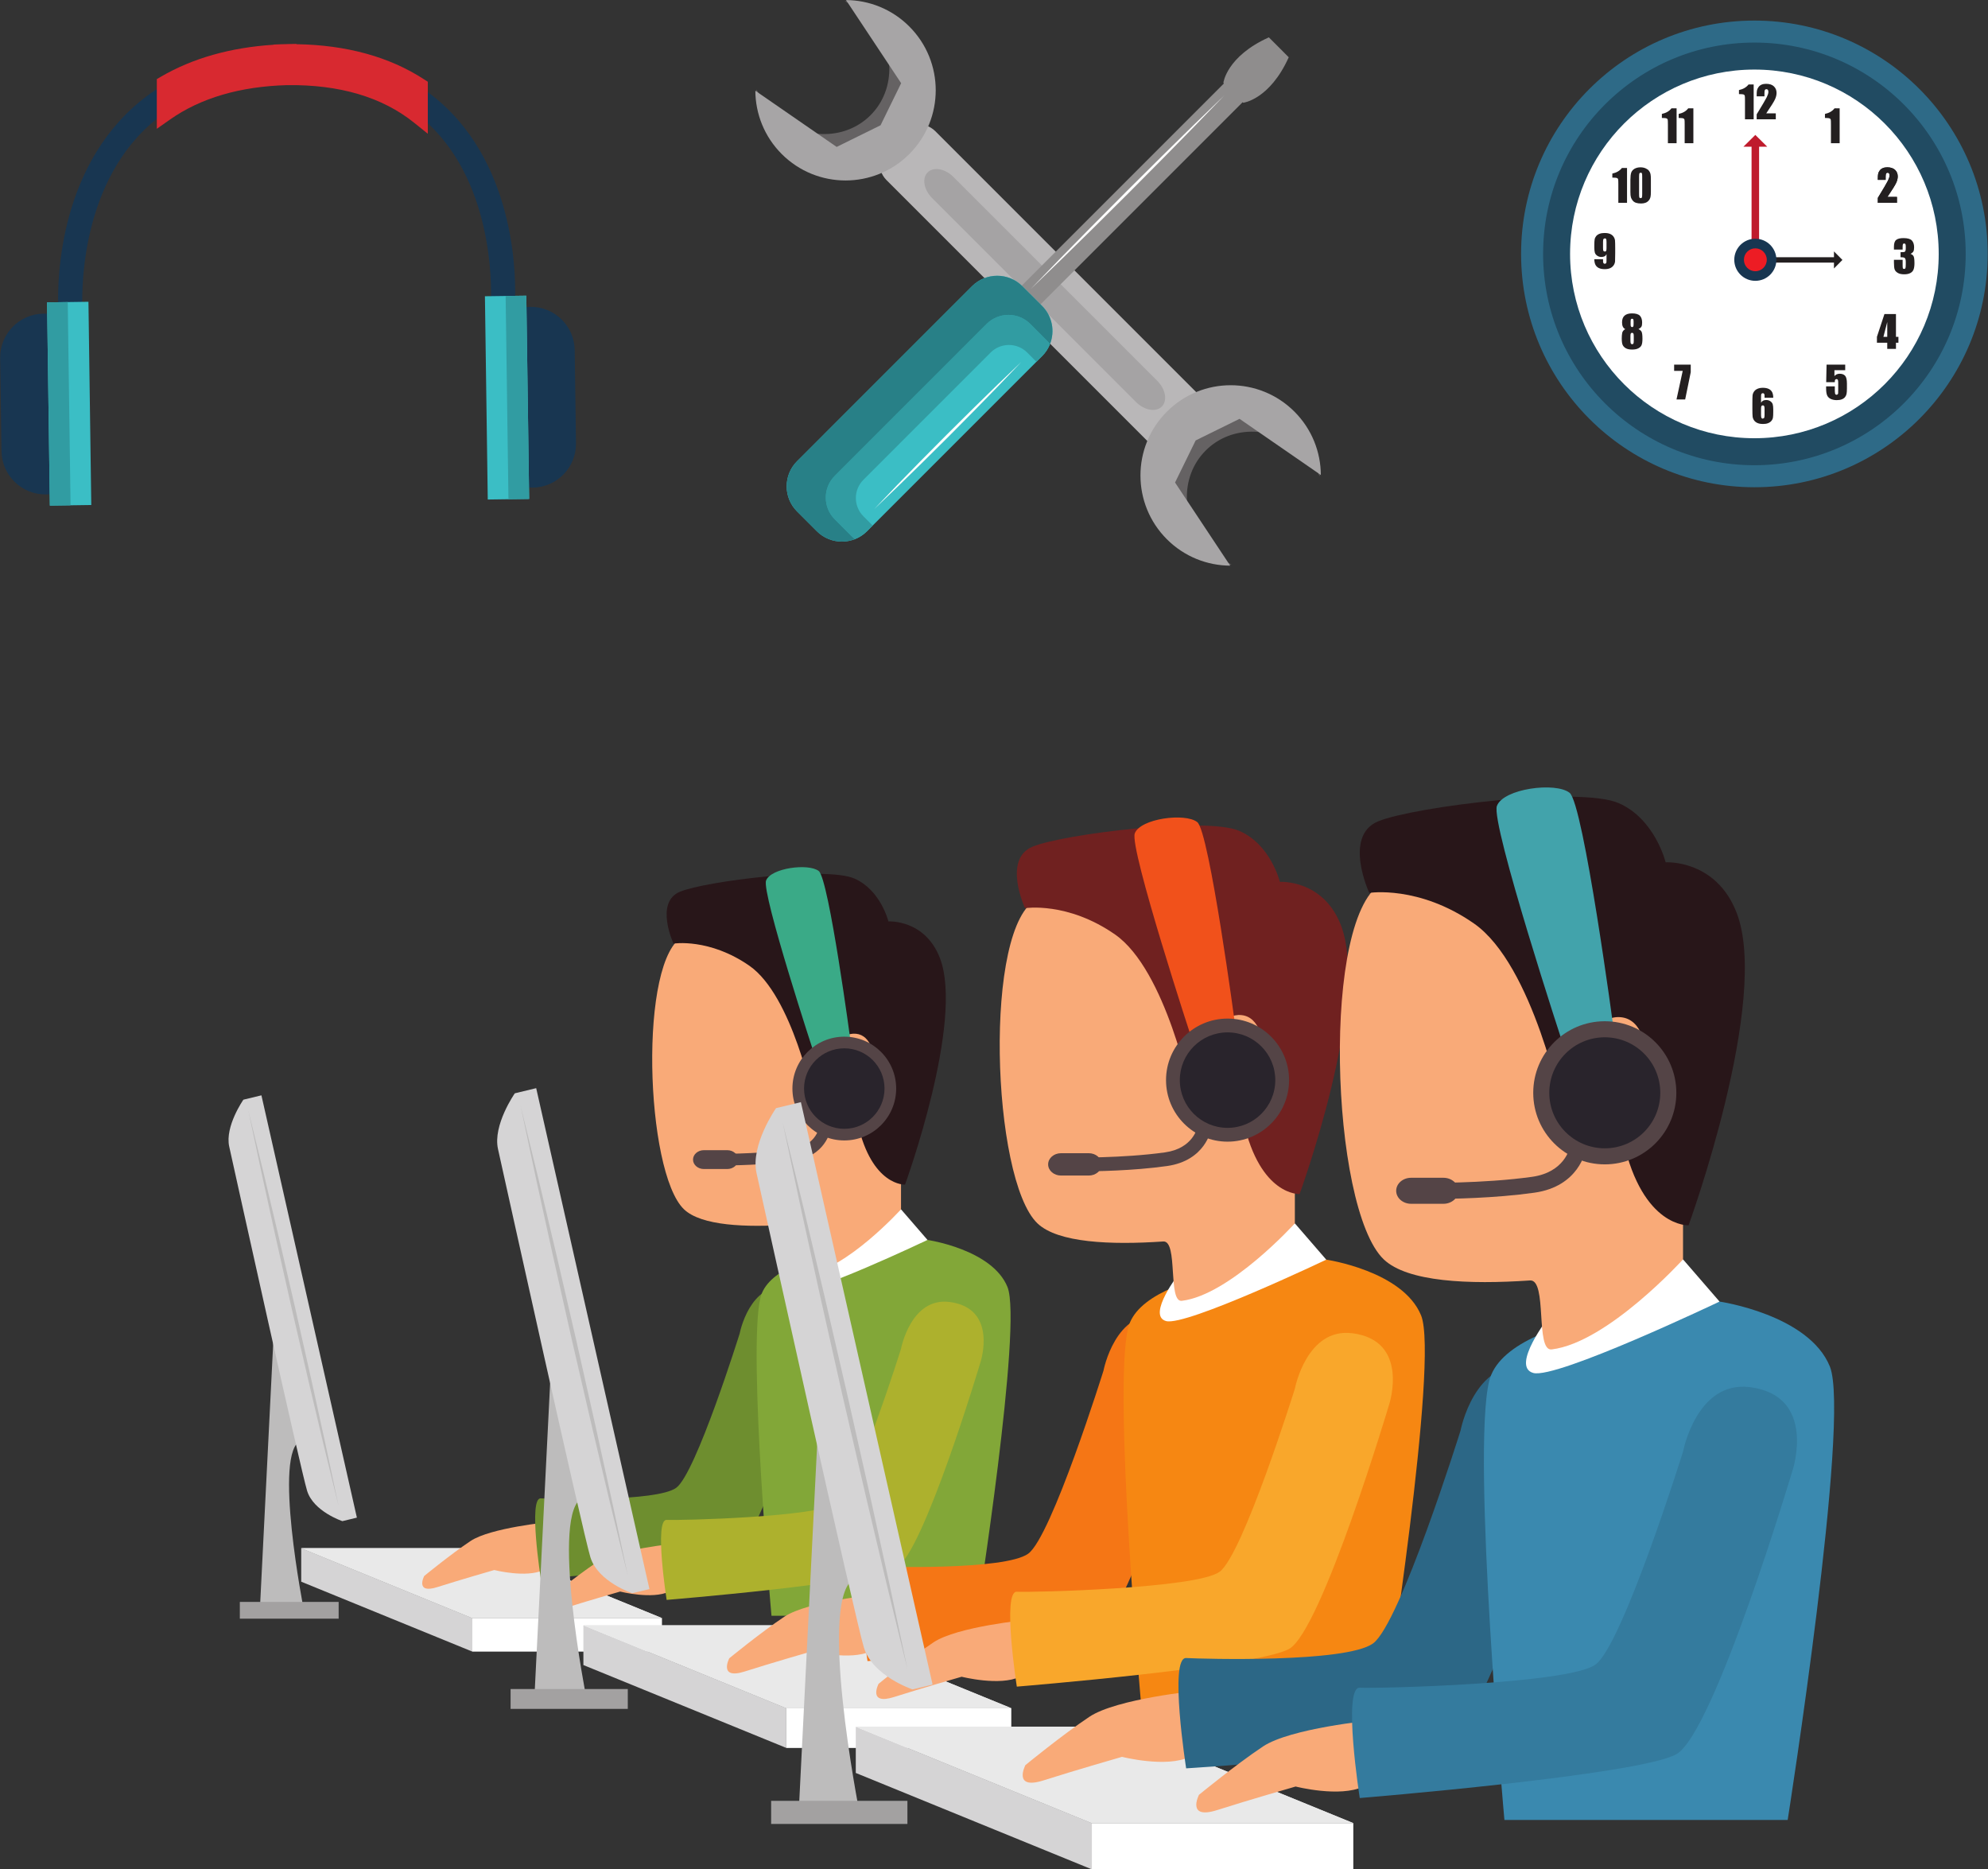 <?xml version="1.0" encoding="UTF-8"?><svg xmlns="http://www.w3.org/2000/svg" xmlns:xlink="http://www.w3.org/1999/xlink" height="340.2" preserveAspectRatio="xMidYMid meet" version="1.0" viewBox="25.0 45.4 361.9 340.2" width="361.9" zoomAndPan="magnify"><rect x="25.0" y="45.4" width="361.9" height="340.2" fill="#333333" stroke="none"/><g><g><path d="M 110.988 346.016 L 145.504 346.016 L 145.504 339.914 L 110.988 339.914 L 110.988 346.016" fill="#fff"/></g><g><path d="M 110.988 346.016 L 79.836 333.293 L 79.836 327.191 L 110.988 339.914 L 110.988 346.016" fill="#d5d4d5"/></g><g><path d="M 79.836 327.191 L 114.352 327.191 L 145.504 339.914 L 110.988 339.914 L 79.836 327.191" fill="#e9e9e9"/></g><g><path d="M 79.836 327.191 L 114.352 327.191 L 145.504 339.914 L 110.988 339.914 L 79.836 327.191" fill="#e9e9e9"/></g><g><path d="M 125.02 322.434 C 125.02 322.434 114.285 323.469 110.664 325.883 C 107.047 328.293 102.219 332.258 102.219 332.258 C 102.219 332.258 100.496 335.594 104.633 334.27 C 108.77 332.949 114.977 331.168 114.977 331.168 C 114.977 331.168 120.816 332.66 123.93 331.168 C 127.039 329.676 128.246 327.262 128.246 327.262 L 125.02 322.434" fill="#f9aa78"/></g><g><path d="M 174.145 290.477 C 174.145 290.477 163.777 325.258 158.773 328.039 C 153.77 330.82 123.438 332.688 123.438 332.688 C 123.438 332.688 121.148 318.004 123.438 318.125 C 125.73 318.246 144.512 318.777 148.094 316.207 C 151.68 313.641 159.656 288.105 159.656 288.105 C 159.656 288.105 161.445 278.699 168.488 279.594 C 177.32 280.719 174.145 290.477 174.145 290.477" fill="#6e8e2f"/></g><g><path d="M 147.938 326.352 C 147.938 326.352 137.199 327.387 133.578 329.801 C 129.961 332.211 125.133 336.176 125.133 336.176 C 125.133 336.176 123.41 339.512 127.547 338.188 C 131.684 336.867 137.891 335.086 137.891 335.086 C 137.891 335.086 143.73 336.578 146.844 335.086 C 149.953 333.594 151.16 331.18 151.16 331.18 L 147.938 326.352" fill="#f9aa78"/></g><g><path d="M 193.844 271.086 C 193.844 271.086 205.617 272.797 208.402 279.648 C 211.188 286.5 202.836 339.492 202.836 339.492 L 165.445 339.492 C 165.445 339.492 161.082 291.211 163.438 281.574 C 165.793 271.941 193.844 271.086 193.844 271.086" fill="#82a738"/></g><g><path d="M 189.023 265.516 L 193.844 271.086 C 193.844 271.086 172.285 281.359 169.254 280.504 C 166.219 279.648 171.371 273.035 171.371 273.035 L 189.023 265.516" fill="#fff"/></g><g><path d="M 189.023 265.516 C 189.023 265.516 179.059 276.516 171.68 277.398 C 169.484 277.664 171.152 268.141 168.828 268.297 C 160.762 268.848 152.648 268.508 149.52 265.516 C 142.453 258.773 141.168 219.59 149.52 215.734 C 157.871 211.879 189.023 215.734 189.023 215.734 L 189.023 265.516" fill="#f9aa78"/></g><g><path d="M 147.609 217.148 C 147.609 217.148 144.113 209.633 148.789 207.703 C 153.461 205.777 175.352 203.059 180.512 205.297 C 185.328 207.383 186.73 213.113 186.73 213.113 C 186.73 213.113 193.348 212.691 196.09 219.746 C 200.586 231.312 189.754 261.02 189.754 261.02 C 189.754 261.02 183.727 261.34 181.156 249.938 C 184.387 248.012 186.332 234.109 180.836 233.559 C 175.336 233.008 173.082 245.715 173.082 245.715 C 173.082 245.715 169.27 226.652 161.434 221.191 C 154.125 216.102 147.609 217.148 147.609 217.148" fill="#281619"/></g><g><path d="M 179.887 235.281 C 179.887 235.281 175.902 205.398 174.047 203.941 C 172.195 202.484 165.309 203.387 164.457 205.676 C 163.605 207.965 173.27 237.398 173.27 237.398 L 179.887 235.281" fill="#3aaa87"/></g><g><path d="M 169.254 243.531 C 169.254 248.75 173.48 252.977 178.695 252.977 C 183.91 252.977 188.141 248.75 188.141 243.531 C 188.141 238.316 183.91 234.09 178.695 234.09 C 173.48 234.09 169.254 238.316 169.254 243.531" fill="#544446"/></g><g><path d="M 171.371 243.531 C 171.371 247.578 174.648 250.859 178.695 250.859 C 182.742 250.859 186.02 247.578 186.02 243.531 C 186.02 239.488 182.742 236.211 178.695 236.211 C 174.648 236.211 171.371 239.488 171.371 243.531" fill="#29242c"/></g><g><path d="M 151.16 256.465 C 151.16 257.41 152.043 258.18 153.129 258.18 L 157.398 258.18 C 158.484 258.18 159.367 257.41 159.367 256.465 C 159.367 255.52 158.484 254.75 157.398 254.75 L 153.129 254.75 C 152.043 254.75 151.16 255.52 151.16 256.465" fill="#544446"/></g><g><path d="M 155.914 257.539 C 158.375 257.539 164.172 257.453 169.398 256.719 C 175.281 255.891 176.145 251.234 176.18 251.039 L 174.09 250.68 L 175.137 250.859 L 174.094 250.672 C 174.066 250.809 173.414 254.016 169.105 254.617 C 162.559 255.539 154.832 255.414 154.754 255.414 L 154.715 257.531 C 154.785 257.531 155.219 257.539 155.914 257.539" fill="#544446"/></g><g><path d="M 203.512 293.262 C 203.512 293.262 193.145 328.039 188.141 330.82 C 183.137 333.605 146.355 336.605 146.355 336.605 C 146.355 336.605 144.062 321.922 146.355 322.043 C 148.645 322.164 173.879 321.562 177.461 318.992 C 181.047 316.426 189.023 290.891 189.023 290.891 C 189.023 290.891 190.812 281.48 197.855 282.379 C 206.688 283.504 203.512 293.262 203.512 293.262" fill="#adb12d"/></g><g><path d="M 79.836 307.57 C 83.406 306.281 74.977 285.086 74.977 285.086 L 72.301 338.496 L 80.32 338.496 C 80.32 338.496 74.578 309.461 79.836 307.57" fill="#bdbcbc"/></g><g><path d="M 72.59 244.766 L 69.309 245.559 C 69.309 245.559 65.91 250.414 66.73 254.105 C 67.547 257.797 79.742 312.98 80.906 316.75 C 82.07 320.523 87.328 322.27 87.328 322.27 L 89.969 321.633 L 72.59 244.766" fill="#d5d4d5"/></g><g><path d="M 68.66 336.973 L 86.648 336.973 L 86.648 340.023 L 68.66 340.023 L 68.66 336.973" fill="#a3a1a1"/></g><g><path d="M 70.188 247.453 C 70.188 247.453 71.285 251.945 72.934 258.684 C 73.734 262.055 74.668 265.988 75.668 270.207 C 76.645 274.43 77.688 278.934 78.73 283.438 C 79.746 287.945 80.762 292.453 81.711 296.684 C 82.641 300.914 83.508 304.867 84.254 308.254 C 85.688 315.035 86.648 319.562 86.648 319.562 C 86.648 319.562 85.547 315.07 83.898 308.336 C 83.098 304.961 82.168 301.023 81.168 296.809 C 80.191 292.586 79.148 288.082 78.105 283.578 C 77.09 279.07 76.074 274.562 75.125 270.332 C 74.195 266.098 73.328 262.148 72.586 258.762 C 71.148 251.98 70.188 247.453 70.188 247.453" fill="#bdbcbc"/></g><g><path d="M 168.156 363.555 L 209.098 363.555 L 209.098 356.316 L 168.156 356.316 L 168.156 363.555" fill="#fff"/></g><g><path d="M 168.156 363.555 L 131.203 348.465 L 131.203 341.227 L 168.156 356.316 L 168.156 363.555" fill="#d5d4d5"/></g><g><path d="M 131.203 341.227 L 172.145 341.227 L 209.098 356.316 L 168.156 356.316 L 131.203 341.227" fill="#e9e9e9"/></g><g><path d="M 131.203 341.227 L 172.145 341.227 L 209.098 356.316 L 168.156 356.316 L 131.203 341.227" fill="#e9e9e9"/></g><g><path d="M 184.801 335.582 C 184.801 335.582 172.066 336.812 167.773 339.672 C 163.48 342.535 157.754 347.238 157.754 347.238 C 157.754 347.238 155.711 351.191 160.617 349.621 C 165.523 348.055 172.883 345.941 172.883 345.941 C 172.883 345.941 179.812 347.715 183.504 345.941 C 187.195 344.172 188.629 341.309 188.629 341.309 L 184.801 335.582" fill="#f9aa78"/></g><g><path d="M 243.07 297.676 C 243.07 297.676 230.77 338.93 224.836 342.23 C 218.898 345.531 182.926 347.742 182.926 347.742 C 182.926 347.742 180.207 330.328 182.926 330.473 C 185.645 330.617 207.922 331.246 212.172 328.199 C 216.422 325.152 225.887 294.863 225.887 294.863 C 225.887 294.863 228.008 283.707 236.359 284.77 C 246.836 286.105 243.07 297.676 243.07 297.676" fill="#f57615"/></g><g><path d="M 211.98 340.23 C 211.98 340.23 199.246 341.457 194.953 344.32 C 190.66 347.184 184.934 351.887 184.934 351.887 C 184.934 351.887 182.891 355.836 187.797 354.27 C 192.703 352.703 200.062 350.59 200.062 350.59 C 200.062 350.59 206.992 352.359 210.684 350.59 C 214.375 348.816 215.805 345.957 215.805 345.957 L 211.98 340.23" fill="#f9aa78"/></g><g><path d="M 266.434 274.676 C 266.434 274.676 280.398 276.707 283.703 284.836 C 287.004 292.961 277.098 355.82 277.098 355.82 L 232.754 355.82 C 232.754 355.82 227.574 298.551 230.367 287.117 C 233.16 275.691 266.434 274.676 266.434 274.676" fill="#f68712"/></g><g><path d="M 260.719 268.07 L 266.434 274.676 C 266.434 274.676 240.863 286.863 237.266 285.852 C 233.668 284.836 239.777 276.988 239.777 276.988 L 260.719 268.07" fill="#fff"/></g><g><path d="M 260.719 268.07 C 260.719 268.07 248.895 281.117 240.145 282.168 C 237.539 282.48 239.52 271.184 236.762 271.367 C 227.195 272.02 217.57 271.617 213.859 268.07 C 205.477 260.07 203.953 213.594 213.859 209.023 C 223.766 204.449 260.719 209.023 260.719 209.023 L 260.719 268.07" fill="#f9aa78"/></g><g><path d="M 211.594 210.703 C 211.594 210.703 207.449 201.785 212.992 199.496 C 218.535 197.215 244.496 193.988 250.621 196.641 C 256.336 199.117 257.992 205.914 257.992 205.914 C 257.992 205.914 265.844 205.414 269.098 213.785 C 274.434 227.5 261.582 262.738 261.582 262.738 C 261.582 262.738 254.43 263.117 251.383 249.594 C 255.219 247.309 257.523 230.82 251.004 230.164 C 244.48 229.512 241.809 244.582 241.809 244.582 C 241.809 244.582 237.289 221.977 227.992 215.496 C 219.324 209.457 211.594 210.703 211.594 210.703" fill="#702120"/></g><g><path d="M 249.879 232.211 C 249.879 232.211 245.152 196.762 242.953 195.035 C 240.758 193.309 232.586 194.375 231.578 197.09 C 230.566 199.805 242.027 234.723 242.027 234.723 L 249.879 232.211" fill="#f1511b"/></g><g><path d="M 237.266 241.996 C 237.266 248.184 242.281 253.199 248.469 253.199 C 254.652 253.199 259.668 248.184 259.668 241.996 C 259.668 235.812 254.652 230.797 248.469 230.797 C 242.281 230.797 237.266 235.812 237.266 241.996" fill="#544446"/></g><g><path d="M 239.777 241.996 C 239.777 246.797 243.668 250.688 248.469 250.688 C 253.266 250.688 257.156 246.797 257.156 241.996 C 257.156 237.199 253.266 233.309 248.469 233.309 C 243.668 233.309 239.777 237.199 239.777 241.996" fill="#29242c"/></g><g><path d="M 215.805 257.336 C 215.805 258.457 216.852 259.367 218.145 259.367 L 223.207 259.367 C 224.496 259.367 225.543 258.457 225.543 257.336 C 225.543 256.211 224.496 255.301 223.207 255.301 L 218.145 255.301 C 216.852 255.301 215.805 256.211 215.805 257.336" fill="#544446"/></g><g><path d="M 221.445 258.609 C 224.363 258.609 231.238 258.508 237.441 257.637 C 244.418 256.652 245.441 251.133 245.48 250.898 L 243.004 250.477 L 244.242 250.688 L 243.008 250.465 C 242.977 250.625 242.203 254.43 237.09 255.148 C 229.324 256.238 220.16 256.09 220.066 256.09 L 220.023 258.602 C 220.109 258.602 220.617 258.609 221.445 258.609" fill="#544446"/></g><g><path d="M 277.902 300.98 C 277.902 300.98 265.605 342.23 259.668 345.531 C 253.734 348.836 210.105 352.391 210.105 352.391 C 210.105 352.391 207.387 334.977 210.105 335.121 C 212.824 335.266 242.754 334.551 247.004 331.5 C 251.254 328.453 260.719 298.168 260.719 298.168 C 260.719 298.168 262.84 287.008 271.191 288.07 C 281.672 289.406 277.902 300.98 277.902 300.98" fill="#f9a72b"/></g><g><path d="M 131.203 317.953 C 135.441 316.43 125.441 291.285 125.441 291.285 L 122.27 354.637 L 131.777 354.637 C 131.777 354.637 124.969 320.195 131.203 317.953" fill="#bdbcbc"/></g><g><path d="M 122.609 243.461 L 118.719 244.398 C 118.719 244.398 114.688 250.156 115.656 254.535 C 116.629 258.914 131.098 324.367 132.477 328.844 C 133.855 333.316 140.094 335.391 140.094 335.391 L 143.227 334.637 L 122.609 243.461" fill="#d5d4d5"/></g><g><path d="M 117.949 352.828 L 139.285 352.828 L 139.285 356.445 L 117.949 356.445 L 117.949 352.828" fill="#a3a1a1"/></g><g><path d="M 119.762 246.648 C 119.762 246.648 121.062 251.977 123.02 259.965 C 123.969 263.965 125.074 268.637 126.262 273.637 C 127.418 278.645 128.656 283.984 129.895 289.324 C 131.098 294.676 132.301 300.023 133.43 305.039 C 134.531 310.062 135.562 314.746 136.441 318.766 C 138.148 326.812 139.285 332.176 139.285 332.176 C 139.285 332.176 137.98 326.848 136.023 318.859 C 135.074 314.855 133.969 310.188 132.785 305.188 C 131.625 300.18 130.391 294.84 129.152 289.496 C 127.949 284.148 126.746 278.797 125.617 273.781 C 124.516 268.762 123.484 264.074 122.605 260.062 C 120.898 252.012 119.762 246.648 119.762 246.648" fill="#bdbcbc"/></g><g><path d="M 223.758 385.648 L 271.359 385.648 L 271.359 377.234 L 223.758 377.234 L 223.758 385.648" fill="#fff"/></g><g><path d="M 223.758 385.648 L 180.789 368.105 L 180.789 359.688 L 223.758 377.234 L 223.758 385.648" fill="#d5d4d5"/></g><g><path d="M 180.789 359.688 L 228.395 359.688 L 271.359 377.234 L 223.758 377.234 L 180.789 359.688" fill="#e9e9e9"/></g><g><path d="M 180.789 359.688 L 228.395 359.688 L 271.359 377.234 L 223.758 377.234 L 180.789 359.688" fill="#e9e9e9"/></g><g><path d="M 243.113 353.125 C 243.113 353.125 228.305 354.555 223.312 357.883 C 218.32 361.211 211.664 366.68 211.664 366.68 C 211.664 366.68 209.285 371.273 214.992 369.449 C 220.695 367.629 229.254 365.172 229.254 365.172 C 229.254 365.172 237.312 367.23 241.605 365.172 C 245.895 363.109 247.559 359.781 247.559 359.781 L 243.113 353.125" fill="#f9aa78"/></g><g><path d="M 310.863 309.051 C 310.863 309.051 296.562 357.02 289.66 360.855 C 282.762 364.695 240.93 367.266 240.93 367.266 C 240.93 367.266 237.77 347.016 240.93 347.188 C 244.09 347.352 269.992 348.082 274.938 344.539 C 279.879 340.996 290.883 305.781 290.883 305.781 C 290.883 305.781 293.352 292.809 303.062 294.043 C 315.246 295.594 310.863 309.051 310.863 309.051" fill="#2c6786"/></g><g><path d="M 274.715 358.531 C 274.715 358.531 259.906 359.957 254.914 363.285 C 249.922 366.613 243.266 372.082 243.266 372.082 C 243.266 372.082 240.891 376.68 246.594 374.855 C 252.301 373.031 260.859 370.574 260.859 370.574 C 260.859 370.574 268.918 372.637 273.207 370.574 C 277.5 368.516 279.164 365.188 279.164 365.188 L 274.715 358.531" fill="#f9aa78"/></g><g><path d="M 338.027 282.305 C 338.027 282.305 354.27 284.664 358.109 294.117 C 361.949 303.566 350.434 376.656 350.434 376.656 L 298.867 376.656 C 298.867 376.656 292.848 310.062 296.094 296.773 C 299.344 283.484 338.027 282.305 338.027 282.305" fill="#3a89af"/></g><g><path d="M 331.383 274.625 L 338.027 282.305 C 338.027 282.305 308.301 296.48 304.113 295.297 C 299.934 294.117 307.035 284.996 307.035 284.996 L 331.383 274.625" fill="#fff"/></g><g><path d="M 331.383 274.625 C 331.383 274.625 317.641 289.797 307.465 291.016 C 304.434 291.379 306.738 278.242 303.531 278.461 C 292.406 279.219 281.219 278.746 276.898 274.625 C 267.152 265.324 265.383 211.281 276.898 205.965 C 288.414 200.648 331.383 205.965 331.383 205.965 L 331.383 274.625" fill="#f9aa78"/></g><g><path d="M 274.266 207.922 C 274.266 207.922 269.445 197.551 275.891 194.891 C 282.336 192.234 312.523 188.484 319.645 191.57 C 326.289 194.449 328.219 202.355 328.219 202.355 C 328.219 202.355 337.348 201.773 341.129 211.504 C 347.328 227.449 332.391 268.426 332.391 268.426 C 332.391 268.426 324.074 268.867 320.531 253.145 C 324.988 250.484 327.672 231.312 320.09 230.551 C 312.504 229.789 309.398 247.312 309.398 247.312 C 309.398 247.312 304.141 221.027 293.332 213.496 C 283.254 206.473 274.266 207.922 274.266 207.922" fill="#281619"/></g><g><path d="M 318.781 232.926 C 318.781 232.926 313.285 191.711 310.73 189.699 C 308.176 187.691 298.676 188.934 297.5 192.09 C 296.328 195.246 309.652 235.848 309.652 235.848 L 318.781 232.926" fill="#42a3ab"/></g><g><path d="M 304.113 244.309 C 304.113 251.5 309.945 257.332 317.141 257.332 C 324.332 257.332 330.164 251.5 330.164 244.309 C 330.164 237.113 324.332 231.281 317.141 231.281 C 309.945 231.281 304.113 237.113 304.113 244.309" fill="#544446"/></g><g><path d="M 307.035 244.309 C 307.035 249.887 311.562 254.41 317.141 254.41 C 322.719 254.41 327.242 249.887 327.242 244.309 C 327.242 238.73 322.719 234.203 317.141 234.203 C 311.562 234.203 307.035 238.73 307.035 244.309" fill="#29242c"/></g><g><path d="M 279.164 262.141 C 279.164 263.445 280.379 264.508 281.879 264.508 L 287.77 264.508 C 289.266 264.508 290.484 263.445 290.484 262.141 C 290.484 260.836 289.266 259.773 287.77 259.773 L 281.879 259.773 C 280.379 259.773 279.164 260.836 279.164 262.141" fill="#544446"/></g><g><path d="M 285.719 263.625 C 289.113 263.625 297.105 263.504 304.32 262.488 C 312.434 261.352 313.621 254.93 313.668 254.656 L 310.789 254.164 L 312.227 254.41 L 310.789 254.152 C 310.754 254.34 309.855 258.762 303.914 259.598 C 294.883 260.867 284.227 260.691 284.117 260.691 L 284.066 263.613 C 284.164 263.613 284.758 263.625 285.719 263.625" fill="#544446"/></g><g><path d="M 351.363 312.891 C 351.363 312.891 337.062 360.855 330.164 364.695 C 323.262 368.535 272.531 372.668 272.531 372.668 C 272.531 372.668 269.371 352.418 272.531 352.59 C 275.695 352.758 310.496 351.926 315.438 348.383 C 320.379 344.836 331.383 309.621 331.383 309.621 C 331.383 309.621 333.852 296.645 343.566 297.883 C 355.746 299.434 351.363 312.891 351.363 312.891" fill="#347b9e"/></g><g><path d="M 180.789 332.625 C 185.719 330.852 174.094 301.617 174.094 301.617 L 170.398 375.281 L 181.461 375.281 C 181.461 375.281 173.539 335.234 180.789 332.625" fill="#bdbcbc"/></g><g><path d="M 170.797 246.008 L 166.273 247.098 C 166.273 247.098 161.59 253.797 162.715 258.891 C 163.844 263.98 180.664 340.086 182.27 345.289 C 183.875 350.492 191.125 352.898 191.125 352.898 L 194.77 352.023 L 170.797 246.008" fill="#d5d4d5"/></g><g><path d="M 165.379 373.18 L 190.188 373.18 L 190.188 377.387 L 165.379 377.387 L 165.379 373.18" fill="#a3a1a1"/></g><g><path d="M 167.484 249.719 C 167.484 249.719 167.867 251.266 168.531 253.973 C 169.195 256.684 170.141 260.555 171.273 265.199 C 172.379 269.852 173.664 275.281 175.043 281.098 C 176.391 286.918 177.828 293.129 179.266 299.34 C 180.664 305.562 182.066 311.781 183.379 317.609 C 184.66 323.449 185.855 328.898 186.883 333.566 C 187.875 338.246 188.703 342.145 189.281 344.871 C 189.859 347.602 190.188 349.16 190.188 349.16 C 190.188 349.16 189.805 347.613 189.137 344.906 C 188.477 342.195 187.531 338.324 186.395 333.68 C 185.293 329.027 184.008 323.598 182.629 317.781 C 181.281 311.961 179.844 305.75 178.402 299.539 C 177.004 293.316 175.605 287.098 174.293 281.27 C 173.012 275.43 171.816 269.98 170.789 265.312 C 169.797 260.633 168.969 256.734 168.391 254.008 C 167.812 251.277 167.484 249.719 167.484 249.719" fill="#bdbcbc"/></g><g><path d="M 243.988 118.004 C 245.988 120 245.613 123.609 243.156 126.062 C 240.703 128.52 237.094 128.895 235.098 126.895 L 186.375 78.176 C 184.379 76.18 184.75 72.566 187.207 70.113 C 189.66 67.656 193.273 67.285 195.27 69.281 L 243.988 118.004" fill="#b9b7b8"/></g><g><path d="M 235.672 114.715 C 237.195 116.234 237.562 118.332 236.496 119.402 C 235.43 120.469 233.332 120.102 231.809 118.582 L 194.691 81.461 C 193.172 79.941 192.805 77.844 193.871 76.777 C 194.938 75.711 197.035 76.078 198.559 77.602 L 235.672 114.715" fill="#a5a3a4"/></g><g><path d="M 178.773 45.621 C 180.258 46.289 181.66 47.234 182.891 48.465 C 187.996 53.57 188.254 61.586 183.469 66.375 C 178.68 71.16 170.66 70.902 165.559 65.797 C 164.328 64.566 163.383 63.164 162.719 61.68 C 162.555 65.559 163.855 69.359 166.68 72.18 C 172.355 77.855 182.016 77.398 188.254 71.16 C 194.492 64.922 194.949 55.262 189.273 49.586 C 186.453 46.766 182.652 45.461 178.773 45.621" fill="#656263"/></g><g><path d="M 179.008 45.41 C 183.184 45.434 187.352 47.035 190.535 50.223 C 196.945 56.633 196.945 67.027 190.531 73.441 C 184.121 79.852 173.727 79.852 167.312 73.441 C 164.129 70.258 162.527 66.09 162.504 61.914 L 177.309 72.141 L 185.297 68.203 L 189.047 60.543 L 179.008 45.41" fill="#a7a5a6"/></g><g><path d="M 249.184 148.145 C 247.699 147.48 246.297 146.535 245.062 145.305 C 239.961 140.199 239.703 132.184 244.492 127.398 C 249.277 122.609 257.297 122.867 262.398 127.973 C 263.633 129.203 264.574 130.605 265.238 132.09 C 265.402 128.215 264.102 124.406 261.277 121.59 C 255.605 115.91 245.941 116.371 239.703 122.609 C 233.465 128.852 233.008 138.512 238.684 144.188 C 241.504 147.004 245.305 148.312 249.184 148.145" fill="#656263"/></g><g><path d="M 248.949 148.359 C 244.773 148.336 240.605 146.734 237.422 143.551 C 231.008 137.141 231.008 126.742 237.422 120.328 C 243.836 113.914 254.23 113.914 260.645 120.328 C 263.828 123.516 265.43 127.684 265.449 131.855 L 250.648 121.633 L 242.66 125.566 L 238.91 133.227 L 248.949 148.359" fill="#a7a5a6"/></g><g><path d="M 259.605 55.824 L 257.891 54.105 L 255.984 52.199 C 248.273 55.676 247.703 60.48 247.703 60.48 L 249.418 62.195 L 249.609 62.391 L 251.324 64.105 C 251.324 64.105 256.133 63.531 259.605 55.824" fill="#8f8d8d"/></g><g><path d="M 213.41 101.809 L 209.996 98.398 L 248.27 60.125 L 251.68 63.535 L 213.41 101.809" fill="#8f8d8d"/></g><g><path d="M 182.84 142.086 C 180.316 144.609 176.219 144.609 173.695 142.086 L 170.102 138.492 C 167.574 135.969 167.574 131.871 170.102 129.348 L 201.957 97.488 C 204.484 94.961 208.578 94.961 211.105 97.488 L 214.699 101.078 C 217.227 103.605 217.227 107.699 214.699 110.227 L 182.84 142.086" fill="#3bbec5"/></g><g><path d="M 180.633 143.531 C 181.426 143.223 182.168 142.75 182.812 142.113 C 182.168 142.75 181.426 143.223 180.633 143.531 M 182.84 142.086 L 183.867 141.062 L 182.84 142.086" fill="#d3d2d2"/></g><g><path d="M 180.633 143.531 C 180.445 143.387 180.262 143.227 180.09 143.059 L 176.973 139.938 C 174.777 137.746 174.777 134.191 176.973 132 L 204.613 104.355 C 205.711 103.262 207.145 102.715 208.582 102.715 C 210.02 102.715 211.453 103.262 212.551 104.355 L 215.668 107.477 C 215.844 107.648 216 107.832 216.145 108.02 C 217.059 105.699 216.574 102.961 214.699 101.078 L 211.105 97.488 C 209.844 96.223 208.188 95.594 206.531 95.594 C 204.879 95.594 203.223 96.223 201.957 97.488 L 170.102 129.348 C 168.84 130.609 168.207 132.266 168.207 133.922 C 168.207 132.266 168.84 130.609 170.102 129.348 L 201.957 97.488 C 203.223 96.223 204.879 95.594 206.531 95.594 C 208.188 95.594 209.844 96.223 211.105 97.488 L 214.699 101.078 C 215.961 102.344 216.594 104 216.594 105.652 C 216.594 106.438 216.449 107.223 216.168 107.965 C 215.852 108.789 215.363 109.562 214.699 110.227 L 213.676 111.254 L 211.988 109.562 C 211.07 108.648 209.867 108.188 208.664 108.188 C 207.461 108.188 206.258 108.648 205.34 109.562 L 182.18 132.727 C 180.344 134.559 180.344 137.539 182.18 139.375 L 183.867 141.062 L 182.84 142.086 C 182.832 142.094 182.82 142.105 182.812 142.113 C 182.168 142.75 181.426 143.223 180.633 143.531" fill="#319ca2"/></g><g><path d="M 178.27 143.98 C 176.613 143.98 174.957 143.348 173.695 142.086 L 170.102 138.492 C 168.84 137.23 168.207 135.574 168.207 133.922 C 168.207 135.574 168.84 137.23 170.102 138.492 L 173.695 142.086 C 174.957 143.348 176.609 143.977 178.266 143.98 C 178.266 143.98 178.266 143.98 178.27 143.98 C 178.27 143.98 178.27 143.98 178.273 143.98 C 179.074 143.98 179.879 143.828 180.633 143.531 L 180.637 143.531 C 179.875 143.832 179.07 143.98 178.27 143.98" fill="#d3d2d2"/></g><g><path d="M 178.27 143.98 C 178.27 143.98 178.27 143.98 178.273 143.98 C 178.27 143.98 178.27 143.98 178.27 143.98 M 178.266 143.98 C 176.609 143.977 174.957 143.348 173.695 142.086 C 174.957 143.348 176.609 143.977 178.266 143.98" fill="#319ca2"/></g><g><path d="M 178.27 143.98 C 178.266 143.98 178.266 143.98 178.266 143.98 C 178.266 143.98 178.266 143.98 178.27 143.98 M 178.273 143.98 C 179.074 143.98 179.879 143.828 180.633 143.531 C 179.879 143.828 179.074 143.98 178.273 143.98" fill="#b0aeaf"/></g><g><path d="M 178.27 143.98 C 178.266 143.98 178.266 143.98 178.266 143.98 C 176.609 143.977 174.957 143.348 173.695 142.086 L 170.102 138.492 C 168.84 137.23 168.207 135.574 168.207 133.922 C 168.207 132.266 168.84 130.609 170.102 129.348 L 201.957 97.488 C 203.223 96.223 204.879 95.594 206.531 95.594 C 208.188 95.594 209.844 96.223 211.105 97.488 L 214.699 101.078 C 216.574 102.961 217.059 105.699 216.145 108.02 C 216 107.832 215.844 107.648 215.668 107.477 L 212.551 104.355 C 211.453 103.262 210.02 102.715 208.582 102.715 C 207.145 102.715 205.711 103.262 204.613 104.355 L 176.973 132 C 174.777 134.191 174.777 137.746 176.973 139.938 L 180.09 143.059 C 180.262 143.227 180.445 143.387 180.633 143.531 C 179.879 143.828 179.074 143.98 178.273 143.98 C 178.27 143.98 178.27 143.98 178.27 143.98" fill="#288087"/></g><g><path d="M 210.918 111.285 C 210.918 111.285 209.281 112.996 206.828 115.566 C 205.59 116.836 204.141 118.32 202.59 119.906 C 201.027 121.484 199.359 123.168 197.695 124.852 C 196.012 126.516 194.332 128.184 192.754 129.746 C 191.164 131.297 189.684 132.742 188.41 133.984 C 185.844 136.438 184.133 138.074 184.133 138.074 C 184.133 138.074 185.77 136.359 188.223 133.793 C 189.461 132.523 190.91 131.039 192.461 129.449 C 194.02 127.875 195.688 126.191 197.355 124.512 C 199.035 122.844 200.719 121.176 202.297 119.613 C 203.887 118.062 205.367 116.617 206.637 115.375 C 209.207 112.922 210.918 111.285 210.918 111.285" fill="#fff"/></g><g><path d="M 247.898 62.746 C 247.898 62.746 245.73 64.988 242.48 68.352 C 240.844 70.02 238.93 71.969 236.883 74.055 C 234.82 76.129 232.625 78.344 230.43 80.555 C 228.215 82.754 226.004 84.949 223.93 87.012 C 221.844 89.059 219.895 90.969 218.227 92.609 C 214.859 95.859 212.617 98.023 212.617 98.023 C 212.617 98.023 214.785 95.781 218.035 92.418 C 219.676 90.746 221.586 88.801 223.633 86.715 C 225.691 84.641 227.891 82.43 230.09 80.215 C 232.301 78.016 234.516 75.82 236.59 73.762 C 238.676 71.715 240.621 69.801 242.289 68.16 C 245.652 64.91 247.898 62.746 247.898 62.746" fill="#fff"/></g><g><path d="M 386.844 91.613 C 386.844 115.07 367.828 134.086 344.375 134.086 C 320.918 134.086 301.902 115.07 301.902 91.613 C 301.902 68.156 320.918 49.145 344.375 49.145 C 367.828 49.145 386.844 68.156 386.844 91.613" fill="#2e6a87"/></g><g><path d="M 382.84 91.613 C 382.84 112.855 365.617 130.078 344.375 130.078 C 323.129 130.078 305.91 112.855 305.91 91.613 C 305.91 70.371 323.129 53.148 344.375 53.148 C 365.617 53.148 382.84 70.371 382.84 91.613" fill="#214b62"/></g><g><path d="M 377.926 91.613 C 377.926 110.145 362.902 125.164 344.375 125.164 C 325.844 125.164 310.82 110.145 310.82 91.613 C 310.82 73.082 325.844 58.062 344.375 58.062 C 362.902 58.062 377.926 73.082 377.926 91.613" fill="#fff"/></g><g><path d="M 370.324 81.238 L 370.324 82.316 L 366.844 82.316 L 366.848 81.414 C 367.879 79.727 368.492 78.684 368.688 78.281 C 368.879 77.883 368.977 77.57 368.977 77.348 C 368.977 77.172 368.949 77.043 368.891 76.961 C 368.828 76.871 368.738 76.836 368.617 76.836 C 368.5 76.836 368.41 76.879 368.352 76.973 C 368.293 77.066 368.266 77.254 368.266 77.531 L 368.266 78.137 L 366.844 78.137 L 366.844 77.902 C 366.844 77.551 366.863 77.27 366.898 77.066 C 366.938 76.859 367.027 76.656 367.172 76.461 C 367.312 76.262 367.5 76.109 367.73 76.012 C 367.961 75.906 368.234 75.855 368.559 75.855 C 369.188 75.855 369.66 76.016 369.984 76.324 C 370.309 76.637 370.469 77.031 370.469 77.512 C 370.469 77.871 370.379 78.258 370.195 78.66 C 370.016 79.062 369.48 79.926 368.594 81.238 L 370.324 81.238" fill="#231f20"/></g><g><path d="M 345.23 93.176 L 343.859 93.176 L 343.859 71.461 L 345.23 71.461 L 345.23 93.176" fill="#bf1b2c"/></g><g><path d="M 342.379 72.102 L 346.711 72.102 L 344.543 69.957 Z M 342.379 72.102" fill="#bf1b2c"/></g><g><path d="M 343.723 93.199 L 343.723 92.219 L 359.32 92.219 L 359.32 93.199 L 343.723 93.199" fill="#231f20"/></g><g><path d="M 358.859 91.156 L 358.859 94.266 L 360.398 92.711 Z M 358.859 91.156" fill="#231f20"/></g><g><path d="M 348.379 92.684 C 348.379 94.801 346.664 96.516 344.543 96.516 C 342.43 96.516 340.711 94.801 340.711 92.684 C 340.711 90.566 342.43 88.852 344.543 88.852 C 346.664 88.852 348.379 90.566 348.379 92.684" fill="#183651"/></g><g><path d="M 346.629 92.684 C 346.629 93.836 345.695 94.766 344.543 94.766 C 343.395 94.766 342.465 93.836 342.465 92.684 C 342.465 91.535 343.395 90.602 344.543 90.602 C 345.695 90.602 346.629 91.535 346.629 92.684" fill="#ed1c24"/></g><g><path d="M 359.895 65.121 L 359.895 71.465 L 358.309 71.465 L 358.309 68.059 C 358.309 67.57 358.301 67.277 358.273 67.176 C 358.25 67.078 358.188 67.004 358.078 66.953 C 357.973 66.902 357.738 66.875 357.371 66.875 L 357.219 66.875 L 357.219 66.137 C 357.98 65.973 358.562 65.633 358.961 65.121 L 359.895 65.121" fill="#231f20"/></g><g><path d="M 370.324 81.238 L 370.324 82.316 L 366.844 82.316 L 366.848 81.414 C 367.879 79.727 368.492 78.684 368.688 78.281 C 368.879 77.883 368.977 77.57 368.977 77.348 C 368.977 77.172 368.949 77.043 368.891 76.961 C 368.828 76.871 368.738 76.836 368.617 76.836 C 368.5 76.836 368.41 76.879 368.352 76.973 C 368.293 77.066 368.266 77.254 368.266 77.531 L 368.266 78.137 L 366.844 78.137 L 366.844 77.902 C 366.844 77.551 366.863 77.27 366.898 77.066 C 366.938 76.859 367.027 76.656 367.172 76.461 C 367.312 76.262 367.5 76.109 367.73 76.012 C 367.961 75.906 368.234 75.855 368.559 75.855 C 369.188 75.855 369.66 76.016 369.984 76.324 C 370.309 76.637 370.469 77.031 370.469 77.512 C 370.469 77.871 370.379 78.258 370.195 78.66 C 370.016 79.062 369.48 79.926 368.594 81.238 L 370.324 81.238" fill="#231f20"/></g><g><path d="M 372.801 91.609 C 373.039 91.691 373.215 91.824 373.336 92.008 C 373.449 92.191 373.512 92.625 373.512 93.301 C 373.512 93.809 373.453 94.195 373.34 94.477 C 373.223 94.758 373.027 94.965 372.742 95.109 C 372.461 95.254 372.098 95.328 371.656 95.328 C 371.152 95.328 370.766 95.246 370.48 95.074 C 370.191 94.906 370.004 94.699 369.914 94.461 C 369.82 94.215 369.777 93.789 369.777 93.188 L 369.777 92.684 L 371.359 92.684 L 371.359 93.715 C 371.359 93.988 371.375 94.164 371.41 94.234 C 371.441 94.312 371.516 94.348 371.629 94.348 C 371.746 94.348 371.828 94.305 371.867 94.207 C 371.906 94.113 371.93 93.867 371.93 93.473 L 371.93 93.031 C 371.93 92.789 371.898 92.613 371.848 92.504 C 371.789 92.391 371.711 92.316 371.602 92.281 C 371.496 92.246 371.289 92.227 370.98 92.219 L 370.98 91.301 C 371.355 91.301 371.59 91.285 371.68 91.258 C 371.766 91.227 371.828 91.164 371.867 91.066 C 371.906 90.973 371.93 90.82 371.93 90.613 L 371.93 90.262 C 371.93 90.039 371.906 89.895 371.859 89.82 C 371.812 89.754 371.742 89.719 371.648 89.719 C 371.535 89.719 371.461 89.754 371.422 89.828 C 371.383 89.906 371.359 90.062 371.359 90.305 L 371.359 90.828 L 369.777 90.828 L 369.777 90.285 C 369.777 89.68 369.918 89.27 370.195 89.059 C 370.473 88.844 370.91 88.738 371.512 88.738 C 372.27 88.738 372.777 88.887 373.047 89.18 C 373.316 89.477 373.449 89.887 373.449 90.406 C 373.449 90.762 373.402 91.02 373.309 91.18 C 373.211 91.336 373.039 91.477 372.801 91.609" fill="#231f20"/></g><g><path d="M 368.559 106.707 L 368.559 104.012 L 367.863 106.707 Z M 370.145 102.562 L 370.145 106.707 L 370.594 106.707 L 370.594 107.785 L 370.145 107.785 L 370.145 108.902 L 368.559 108.902 L 368.559 107.785 L 366.68 107.785 L 366.68 106.707 L 368.047 102.562 L 370.145 102.562" fill="#231f20"/></g><g><path d="M 360.906 111.766 L 360.906 112.781 L 358.945 112.781 L 358.945 113.855 C 359.191 113.566 359.504 113.426 359.895 113.426 C 360.328 113.426 360.656 113.547 360.883 113.789 C 361.105 114.035 361.219 114.504 361.219 115.199 L 361.219 116.102 C 361.219 116.551 361.195 116.879 361.148 117.09 C 361.109 117.301 361.016 117.496 360.875 117.676 C 360.734 117.852 360.539 117.988 360.285 118.086 C 360.035 118.18 359.727 118.23 359.363 118.23 C 358.953 118.23 358.598 118.156 358.285 118.016 C 357.977 117.871 357.754 117.66 357.625 117.383 C 357.492 117.098 357.43 116.66 357.43 116.07 L 357.43 115.727 L 359.012 115.727 L 359.012 116.121 C 359.012 116.531 359.023 116.82 359.055 116.996 C 359.082 117.168 359.184 117.254 359.352 117.254 L 359.539 117.176 L 359.617 117.02 C 359.621 116.961 359.629 116.715 359.633 116.27 L 359.633 115.012 C 359.633 114.773 359.609 114.613 359.559 114.527 C 359.512 114.441 359.426 114.398 359.312 114.398 L 359.129 114.465 L 359.031 114.609 C 359.02 114.66 359.012 114.773 359.012 114.965 L 357.445 114.965 L 357.512 111.766 L 360.906 111.766" fill="#231f20"/></g><g><path d="M 346.223 119.773 C 346.223 119.547 346.199 119.395 346.148 119.312 C 346.098 119.227 346.02 119.184 345.906 119.184 C 345.797 119.184 345.715 119.223 345.664 119.305 C 345.613 119.387 345.586 119.539 345.586 119.773 L 345.586 120.918 C 345.586 121.199 345.613 121.383 345.66 121.465 C 345.711 121.555 345.789 121.598 345.902 121.598 L 346.113 121.5 C 346.188 121.434 346.223 121.25 346.223 120.961 Z M 347.805 117.797 L 346.223 117.797 C 346.223 117.5 346.223 117.312 346.215 117.234 L 346.117 117.043 C 346.062 116.988 345.984 116.965 345.891 116.965 L 345.688 117.039 L 345.602 117.23 C 345.594 117.312 345.586 117.469 345.586 117.703 L 345.586 118.715 C 345.668 118.547 345.789 118.418 345.945 118.332 C 346.102 118.25 346.297 118.207 346.523 118.207 C 346.812 118.207 347.07 118.281 347.293 118.438 C 347.512 118.598 347.656 118.785 347.715 119.004 C 347.773 119.223 347.805 119.52 347.805 119.895 L 347.805 120.398 C 347.805 120.844 347.789 121.172 347.754 121.391 C 347.723 121.605 347.633 121.805 347.484 121.988 C 347.336 122.176 347.133 122.316 346.875 122.418 C 346.617 122.523 346.316 122.57 345.977 122.57 C 345.551 122.57 345.203 122.516 344.934 122.395 C 344.66 122.277 344.449 122.109 344.301 121.891 C 344.152 121.668 344.07 121.438 344.047 121.191 C 344.02 120.953 344.008 120.48 344.008 119.781 L 344.008 118.902 C 344.008 118.148 344.016 117.645 344.039 117.391 C 344.062 117.137 344.152 116.895 344.312 116.664 C 344.469 116.438 344.688 116.27 344.965 116.156 C 345.238 116.039 345.559 115.984 345.918 115.984 C 346.359 115.984 346.727 116.059 347.012 116.203 C 347.293 116.348 347.496 116.547 347.621 116.809 C 347.742 117.07 347.805 117.398 347.805 117.797" fill="#231f20"/></g><g><path d="M 332.785 111.766 L 332.785 113.148 L 331.773 118.105 L 330.195 118.105 L 331.324 112.906 L 329.762 112.906 L 329.762 111.766 L 332.785 111.766" fill="#231f20"/></g><g><path d="M 322.383 103.945 C 322.383 103.73 322.363 103.59 322.32 103.52 C 322.285 103.449 322.215 103.414 322.105 103.414 C 322.004 103.414 321.93 103.453 321.895 103.527 C 321.859 103.605 321.84 103.742 321.84 103.945 L 321.84 104.426 C 321.84 104.617 321.859 104.754 321.902 104.82 C 321.941 104.895 322.016 104.934 322.113 104.934 C 322.219 104.934 322.289 104.895 322.324 104.824 C 322.363 104.754 322.383 104.605 322.383 104.383 Z M 322.414 106.578 C 322.414 106.34 322.391 106.176 322.34 106.094 C 322.285 106.02 322.211 105.977 322.102 105.977 C 322 105.977 321.922 106.016 321.879 106.094 C 321.832 106.172 321.809 106.332 321.809 106.578 L 321.809 107.402 C 321.809 107.68 321.836 107.855 321.887 107.934 C 321.938 108.012 322.016 108.051 322.129 108.051 C 322.238 108.051 322.312 108.012 322.352 107.934 C 322.395 107.852 322.414 107.672 322.414 107.391 Z M 323.27 105.305 C 323.5 105.402 323.68 105.543 323.805 105.727 C 323.93 105.914 323.996 106.359 323.996 107.062 C 323.996 107.57 323.945 107.949 323.844 108.191 C 323.746 108.438 323.555 108.637 323.266 108.789 C 322.977 108.949 322.594 109.023 322.109 109.023 C 321.641 109.023 321.266 108.949 320.992 108.801 C 320.723 108.652 320.523 108.453 320.402 108.207 C 320.285 107.965 320.227 107.555 320.227 106.98 C 320.227 106.602 320.258 106.27 320.312 105.984 C 320.375 105.703 320.559 105.477 320.867 105.305 C 320.672 105.215 320.527 105.062 320.426 104.859 C 320.328 104.652 320.281 104.395 320.281 104.074 C 320.281 103.531 320.434 103.121 320.734 102.852 C 321.039 102.578 321.488 102.441 322.094 102.441 C 322.793 102.441 323.27 102.59 323.539 102.875 C 323.805 103.164 323.938 103.578 323.938 104.117 C 323.938 104.461 323.895 104.703 323.809 104.855 C 323.723 105.008 323.539 105.156 323.27 105.305" fill="#231f20"/></g><g><path d="M 316.82 90.605 C 316.82 90.871 316.855 91.035 316.922 91.102 L 317.141 91.191 C 317.246 91.191 317.328 91.152 317.379 91.074 C 317.43 90.992 317.453 90.84 317.453 90.605 L 317.453 89.457 C 317.453 89.18 317.43 88.996 317.383 88.906 C 317.336 88.824 317.254 88.781 317.141 88.781 L 316.93 88.879 C 316.855 88.945 316.82 89.125 316.82 89.418 Z M 315.234 92.586 L 316.82 92.586 C 316.82 92.879 316.824 93.062 316.832 93.141 L 316.93 93.336 C 316.984 93.391 317.059 93.41 317.156 93.41 L 317.355 93.34 L 317.441 93.145 C 317.453 93.07 317.453 92.91 317.453 92.672 L 317.453 91.66 C 317.375 91.832 317.262 91.961 317.102 92.047 C 316.945 92.129 316.754 92.172 316.52 92.172 C 316.23 92.172 315.977 92.094 315.754 91.938 C 315.527 91.777 315.391 91.594 315.328 91.371 C 315.27 91.156 315.234 90.855 315.234 90.484 L 315.234 89.977 C 315.234 89.535 315.258 89.203 315.293 88.988 C 315.324 88.77 315.418 88.57 315.562 88.387 C 315.711 88.203 315.91 88.059 316.172 87.957 C 316.43 87.859 316.73 87.809 317.07 87.809 C 317.492 87.809 317.844 87.863 318.109 87.98 C 318.383 88.102 318.594 88.266 318.742 88.488 C 318.895 88.711 318.98 88.941 319 89.184 C 319.023 89.426 319.035 89.895 319.035 90.594 L 319.035 91.477 C 319.035 92.227 319.027 92.734 319.008 92.988 C 318.984 93.242 318.895 93.484 318.734 93.711 C 318.57 93.938 318.355 94.109 318.082 94.223 C 317.805 94.336 317.488 94.391 317.129 94.391 C 316.684 94.391 316.316 94.316 316.035 94.176 C 315.754 94.031 315.551 93.832 315.426 93.57 C 315.301 93.309 315.234 92.977 315.234 92.586" fill="#231f20"/></g><g><path d="M 321.188 75.977 L 321.188 82.316 L 319.605 82.316 L 319.605 78.922 C 319.605 78.426 319.594 78.133 319.566 78.035 C 319.547 77.934 319.48 77.859 319.379 77.809 C 319.27 77.758 319.031 77.734 318.668 77.734 L 318.512 77.734 L 318.512 76.992 C 319.273 76.828 319.859 76.488 320.254 75.977 L 321.188 75.977" fill="#231f20"/></g><g><path d="M 323.949 77.594 C 323.949 77.254 323.938 77.043 323.902 76.961 C 323.871 76.871 323.793 76.836 323.676 76.836 C 323.555 76.836 323.48 76.879 323.438 76.969 C 323.402 77.055 323.383 77.266 323.383 77.594 L 323.383 80.688 C 323.383 81.051 323.398 81.273 323.438 81.352 C 323.473 81.426 323.547 81.469 323.664 81.469 C 323.781 81.469 323.859 81.422 323.895 81.332 C 323.934 81.242 323.949 81.043 323.949 80.73 Z M 325.531 78.125 L 325.531 80.238 C 325.531 80.719 325.508 81.07 325.453 81.289 C 325.398 81.508 325.297 81.715 325.133 81.902 C 324.965 82.094 324.77 82.23 324.535 82.312 C 324.301 82.395 324.043 82.438 323.758 82.438 C 323.375 82.438 323.062 82.395 322.812 82.309 C 322.562 82.223 322.363 82.086 322.215 81.898 C 322.062 81.715 321.957 81.52 321.895 81.312 C 321.832 81.105 321.801 80.785 321.801 80.336 L 321.801 78.125 C 321.801 77.539 321.852 77.105 321.949 76.816 C 322.055 76.527 322.254 76.297 322.551 76.117 C 322.852 75.945 323.215 75.855 323.641 75.855 C 323.984 75.855 324.297 75.918 324.57 76.039 C 324.844 76.16 325.051 76.309 325.184 76.484 C 325.32 76.656 325.414 76.855 325.461 77.074 C 325.512 77.297 325.531 77.641 325.531 78.125" fill="#231f20"/></g><g><path d="M 330.211 65.121 L 330.211 71.465 L 328.629 71.465 L 328.629 68.059 C 328.629 67.57 328.613 67.277 328.594 67.176 C 328.566 67.078 328.504 67.004 328.398 66.953 C 328.289 66.902 328.059 66.875 327.691 66.875 L 327.531 66.875 L 327.531 66.137 C 328.297 65.973 328.879 65.633 329.273 65.121 L 330.211 65.121" fill="#231f20"/></g><g><path d="M 333.266 65.121 L 333.266 71.465 L 331.68 71.465 L 331.68 68.059 C 331.68 67.57 331.672 67.277 331.645 67.176 C 331.621 67.078 331.559 67.004 331.449 66.953 C 331.348 66.902 331.113 66.875 330.742 66.875 L 330.59 66.875 L 330.59 66.137 C 331.352 65.973 331.934 65.633 332.328 65.121 L 333.266 65.121" fill="#231f20"/></g><g><path d="M 344.242 60.777 L 344.242 67.117 L 342.66 67.117 L 342.66 63.719 C 342.66 63.227 342.648 62.934 342.625 62.836 C 342.602 62.734 342.539 62.656 342.434 62.605 C 342.328 62.559 342.09 62.531 341.727 62.531 L 341.566 62.531 L 341.566 61.793 C 342.332 61.629 342.91 61.289 343.309 60.777 L 344.242 60.777" fill="#231f20"/></g><g><path d="M 348.27 66.035 L 348.27 67.117 L 344.789 67.117 L 344.789 66.211 C 345.82 64.527 346.434 63.48 346.629 63.082 C 346.82 62.68 346.922 62.367 346.922 62.145 C 346.922 61.973 346.891 61.844 346.832 61.758 C 346.77 61.672 346.684 61.633 346.562 61.633 C 346.441 61.633 346.352 61.676 346.293 61.773 C 346.234 61.863 346.207 62.055 346.207 62.328 L 346.207 62.934 L 344.789 62.934 L 344.789 62.703 C 344.789 62.348 344.805 62.066 344.84 61.863 C 344.879 61.66 344.969 61.457 345.113 61.262 C 345.258 61.059 345.441 60.91 345.672 60.809 C 345.902 60.707 346.18 60.656 346.5 60.656 C 347.129 60.656 347.602 60.809 347.926 61.121 C 348.25 61.434 348.41 61.828 348.41 62.309 C 348.41 62.672 348.316 63.055 348.137 63.457 C 347.957 63.863 347.422 64.723 346.531 66.035 L 348.27 66.035" fill="#231f20"/></g><g><path d="M 107.293 66.047 C 100.168 58.586 90.137 54.871 77.461 54.984 L 77.461 54.965 C 77.281 54.969 77.105 54.98 76.926 54.984 C 76.855 54.988 76.789 54.988 76.723 54.988 C 76.609 54.988 76.496 54.988 76.379 54.988 L 76.379 55.008 C 63.707 55.504 53.715 59.699 46.684 67.5 C 34.102 81.453 35.594 101.734 35.66 102.594 L 40.027 102.238 C 40.012 102.051 38.641 82.941 49.957 70.406 C 56.293 63.395 65.48 59.68 77.258 59.355 C 88.777 59.211 97.809 62.469 104.105 69.047 C 115.52 80.973 114.371 100.078 114.355 100.379 L 114.355 100.383 L 116.535 100.531 L 118.723 100.688 C 118.781 99.824 120.078 79.426 107.293 66.047" fill="#183651"/></g><g><path d="M 102.176 59.828 C 95.859 55.727 88.051 53.586 78.961 53.445 L 78.961 53.391 L 77.426 53.422 C 77.312 53.426 77.203 53.43 77.09 53.434 L 76.617 53.445 C 76.523 53.445 76.43 53.445 76.34 53.449 L 74.836 53.508 L 74.836 53.543 C 66.977 54.039 60.078 55.992 54.312 59.352 L 53.547 59.801 L 53.547 68.844 L 55.973 67.141 C 61.547 63.23 68.723 61.129 77.277 60.895 C 86.805 60.773 94.582 63.074 100.371 67.727 L 102.879 69.742 L 102.879 60.281 L 102.176 59.828" fill="#d82930"/></g><g><path d="M 33.594 102.512 C 33.363 102.496 33.141 102.484 32.906 102.488 C 28.5 102.551 24.973 106.172 25.035 110.582 L 25.273 127.516 C 25.336 131.93 28.957 135.449 33.363 135.391 C 33.598 135.391 33.824 135.367 34.051 135.348 L 33.594 102.512" fill="#183651"/></g><g><path d="M 41.617 137.32 L 34.078 137.426 L 33.566 100.434 L 41.102 100.328 L 41.617 137.32" fill="#3bbec5"/></g><g><path d="M 33.566 100.434 L 35.578 100.402 L 33.566 100.434" fill="#d3d2d2"/></g><g><path d="M 35.578 100.402 L 37.332 100.379 L 35.578 100.402" fill="#132d42"/></g><g><path d="M 34.078 137.426 L 34.047 135.348 L 33.812 118.223 L 33.566 100.434 L 35.578 100.402 L 37.332 100.379 L 37.844 137.375 L 34.078 137.426" fill="#319ca2"/></g><g><path d="M 120.844 101.297 C 121.07 101.273 121.297 101.258 121.527 101.254 C 125.934 101.191 129.559 104.719 129.621 109.125 L 129.855 126.062 C 129.918 130.473 126.391 134.094 121.984 134.156 C 121.754 134.16 121.527 134.148 121.301 134.133 L 120.844 101.297" fill="#183651"/></g><g><path d="M 113.793 136.32 L 121.328 136.215 L 120.812 99.219 L 113.277 99.32 L 113.793 136.32" fill="#3bbec5"/></g><g><path d="M 118.777 99.246 L 120.812 99.219 L 118.777 99.246" fill="#d3d2d2"/></g><g><path d="M 117.047 99.27 L 118.777 99.246 L 117.047 99.27" fill="#132d42"/></g><g><path d="M 117.559 136.266 L 117.047 99.27 L 118.777 99.246 L 120.812 99.219 L 121.328 136.215 L 117.559 136.266" fill="#319ca2"/></g></g></svg>